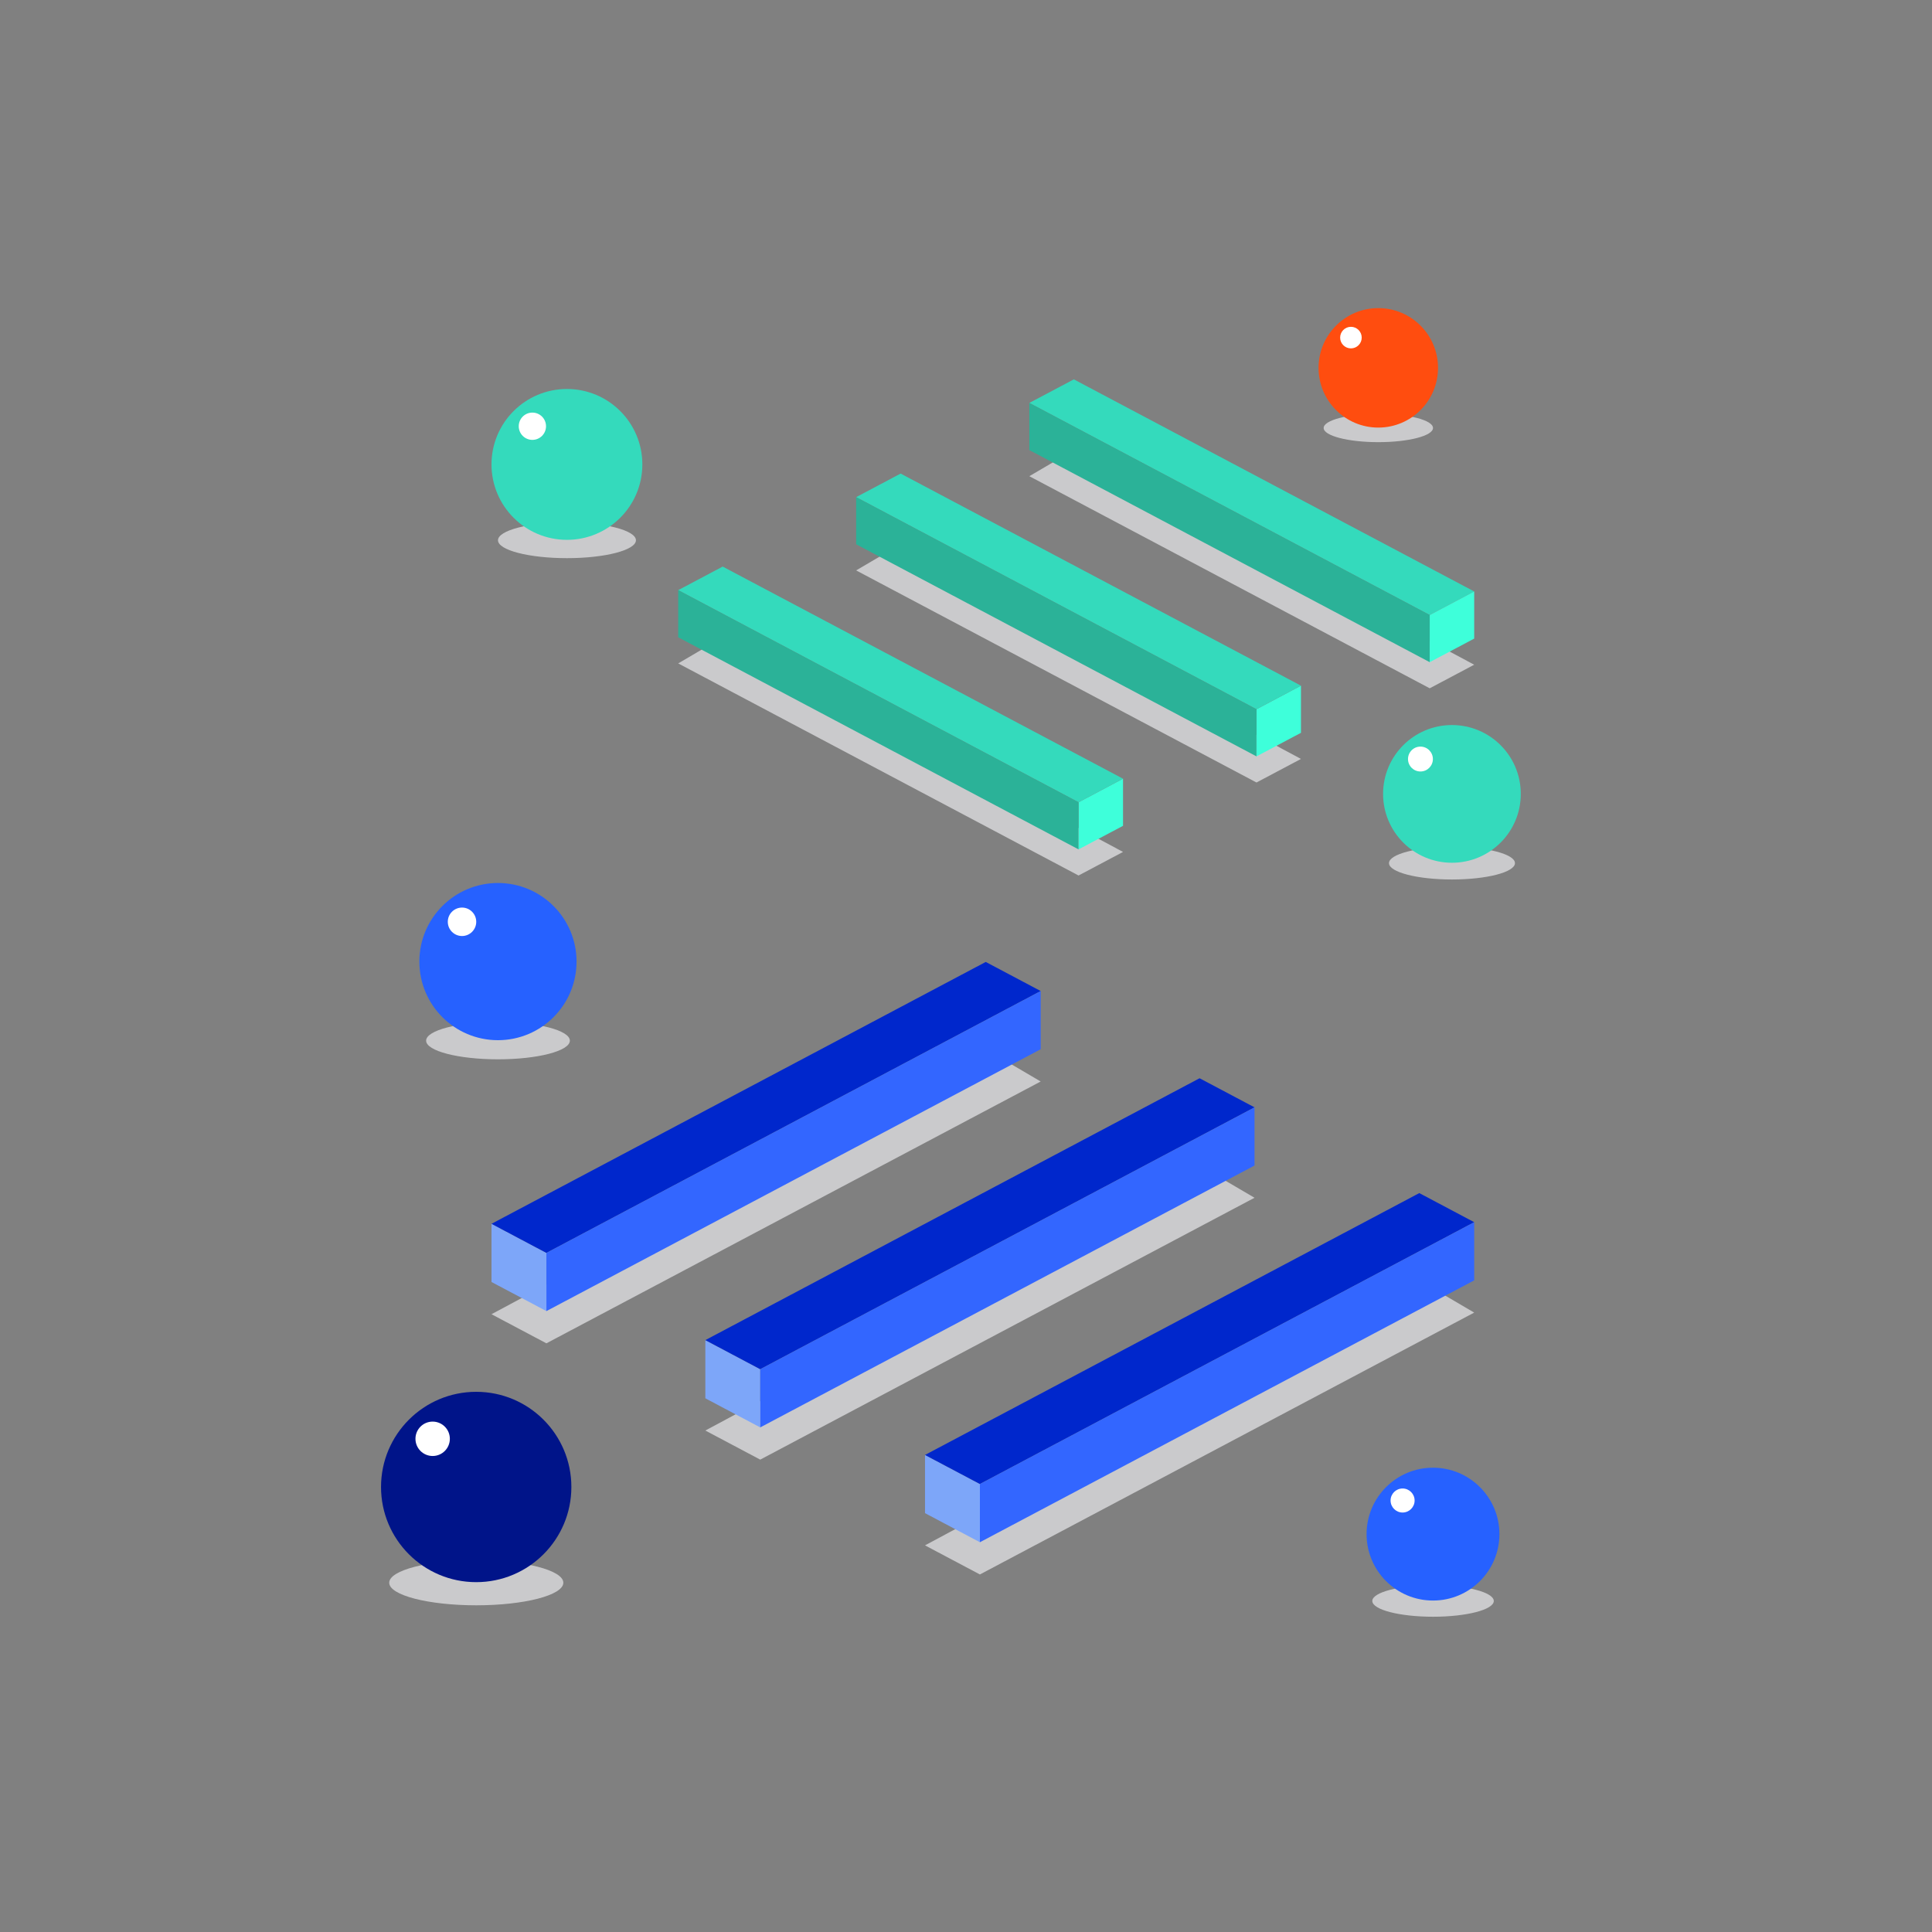 <svg xmlns="http://www.w3.org/2000/svg" viewBox="0 0 500 500"><rect x="0" y="0" width="500" height="500" fill="#808080" stroke="none"/><defs><style>.cls-1{fill:none;}.cls-2{fill:#cacacc;}.cls-3{fill:#7da6f9;}.cls-4{fill:#0027cc;}.cls-5{fill:#36f;}.cls-6{fill:#34dabc;}.cls-7{fill:#2bb298;}.cls-8{fill:#3effda;}.cls-9{fill:#2661ff;}.cls-10{fill:#fff;}.cls-11{fill:#001489;}.cls-12{fill:#ff4d0f;}</style></defs><g id="Layer_2" data-name="Layer 2"><g id="Layer_1-2" data-name="Layer 1"><rect class="cls-1" width="500" height="500"></rect><polygon class="cls-2" points="255.11 271.54 127.2 340.12 141.41 347.65 269.33 279.89 255.11 271.54"></polygon><polygon class="cls-3" points="127.2 316.72 127.2 331.78 141.41 339.31 141.41 324.25 127.2 316.72"></polygon><polygon class="cls-4" points="255.11 248.95 127.2 316.72 141.41 324.25 269.33 256.48 255.11 248.95"></polygon><polygon class="cls-5" points="269.33 271.54 141.41 339.31 141.41 324.25 269.33 256.48 269.33 271.54"></polygon><polygon class="cls-2" points="310.45 301.64 182.54 370.22 196.75 377.75 324.67 309.98 310.45 301.64"></polygon><polygon class="cls-3" points="182.54 346.82 182.54 361.88 196.75 369.41 196.75 354.35 182.54 346.82"></polygon><polygon class="cls-4" points="310.45 279.05 182.54 346.82 196.75 354.35 324.67 286.58 310.45 279.05"></polygon><polygon class="cls-5" points="324.67 301.64 196.75 369.41 196.75 354.35 324.67 286.58 324.67 301.64"></polygon><polygon class="cls-2" points="367.31 331.36 239.39 399.94 253.6 407.47 381.52 339.7 367.31 331.36"></polygon><polygon class="cls-3" points="239.39 376.54 239.39 391.6 253.6 399.13 253.6 384.06 239.39 376.54"></polygon><polygon class="cls-4" points="367.31 308.77 239.39 376.54 253.6 384.06 381.52 316.3 367.31 308.77"></polygon><polygon class="cls-5" points="381.52 331.36 253.6 399.13 253.6 384.06 381.52 316.3 381.52 331.36"></polygon><polygon class="cls-2" points="277.91 116.48 381.52 172.03 370.01 178.13 266.39 123.24 277.91 116.48"></polygon><polygon class="cls-6" points="277.91 98.18 381.52 153.07 370.01 159.17 266.39 104.28 277.91 98.18"></polygon><polygon class="cls-7" points="266.39 116.48 370.01 171.37 370.01 159.17 266.39 104.28 266.39 116.48"></polygon><polygon class="cls-2" points="233.08 140.86 336.69 196.41 325.18 202.51 221.57 147.62 233.08 140.86"></polygon><polygon class="cls-8" points="336.69 177.45 336.69 189.65 325.18 195.75 325.18 183.55 336.69 177.45"></polygon><polygon class="cls-6" points="233.08 122.56 336.69 177.45 325.18 183.55 221.57 128.66 233.08 122.56"></polygon><polygon class="cls-7" points="221.57 140.86 325.18 195.75 325.18 183.55 221.57 128.66 221.57 140.86"></polygon><polygon class="cls-2" points="187.03 164.93 290.64 220.48 279.13 226.58 175.52 171.69 187.03 164.93"></polygon><polygon class="cls-8" points="290.64 201.53 290.64 213.72 279.13 219.82 279.13 207.63 290.64 201.53"></polygon><polygon class="cls-6" points="187.03 146.63 290.64 201.53 279.13 207.63 175.52 152.73 187.03 146.63"></polygon><polygon class="cls-7" points="175.52 164.93 279.13 219.82 279.13 207.63 175.52 152.73 175.52 164.93"></polygon><polygon class="cls-8" points="381.52 153.07 381.52 165.27 370.01 171.37 370.01 159.17 381.52 153.07"></polygon><ellipse class="cls-2" cx="128.88" cy="269.32" rx="18.6" ry="4.83"></ellipse><circle class="cls-9" cx="128.87" cy="248.86" r="20.34"></circle><circle class="cls-10" cx="119.57" cy="238.56" r="3.68"></circle><ellipse class="cls-2" cx="370.87" cy="414.33" rx="15.72" ry="4.08"></ellipse><circle class="cls-9" cx="370.86" cy="397.03" r="17.19"></circle><circle class="cls-10" cx="362.99" cy="388.33" r="3.11"></circle><ellipse class="cls-2" cx="123.26" cy="409.61" rx="22.53" ry="5.84"></ellipse><circle class="cls-11" cx="123.24" cy="384.83" r="24.63"></circle><circle class="cls-10" cx="111.97" cy="372.36" r="4.45"></circle><ellipse class="cls-2" cx="356.71" cy="110.76" rx="14.15" ry="3.67"></ellipse><circle class="cls-12" cx="356.7" cy="95.2" r="15.46"></circle><circle class="cls-10" cx="349.62" cy="87.37" r="2.79"></circle><ellipse class="cls-2" cx="375.77" cy="223.38" rx="16.3" ry="4.23"></ellipse><circle class="cls-6" cx="375.76" cy="205.46" r="17.82"></circle><circle class="cls-10" cx="367.61" cy="196.44" r="3.22"></circle><ellipse class="cls-2" cx="146.73" cy="139.82" rx="17.85" ry="4.63"></ellipse><circle class="cls-6" cx="146.72" cy="120.19" r="19.52"></circle><circle class="cls-10" cx="137.78" cy="110.31" r="3.53"></circle></g></g></svg>